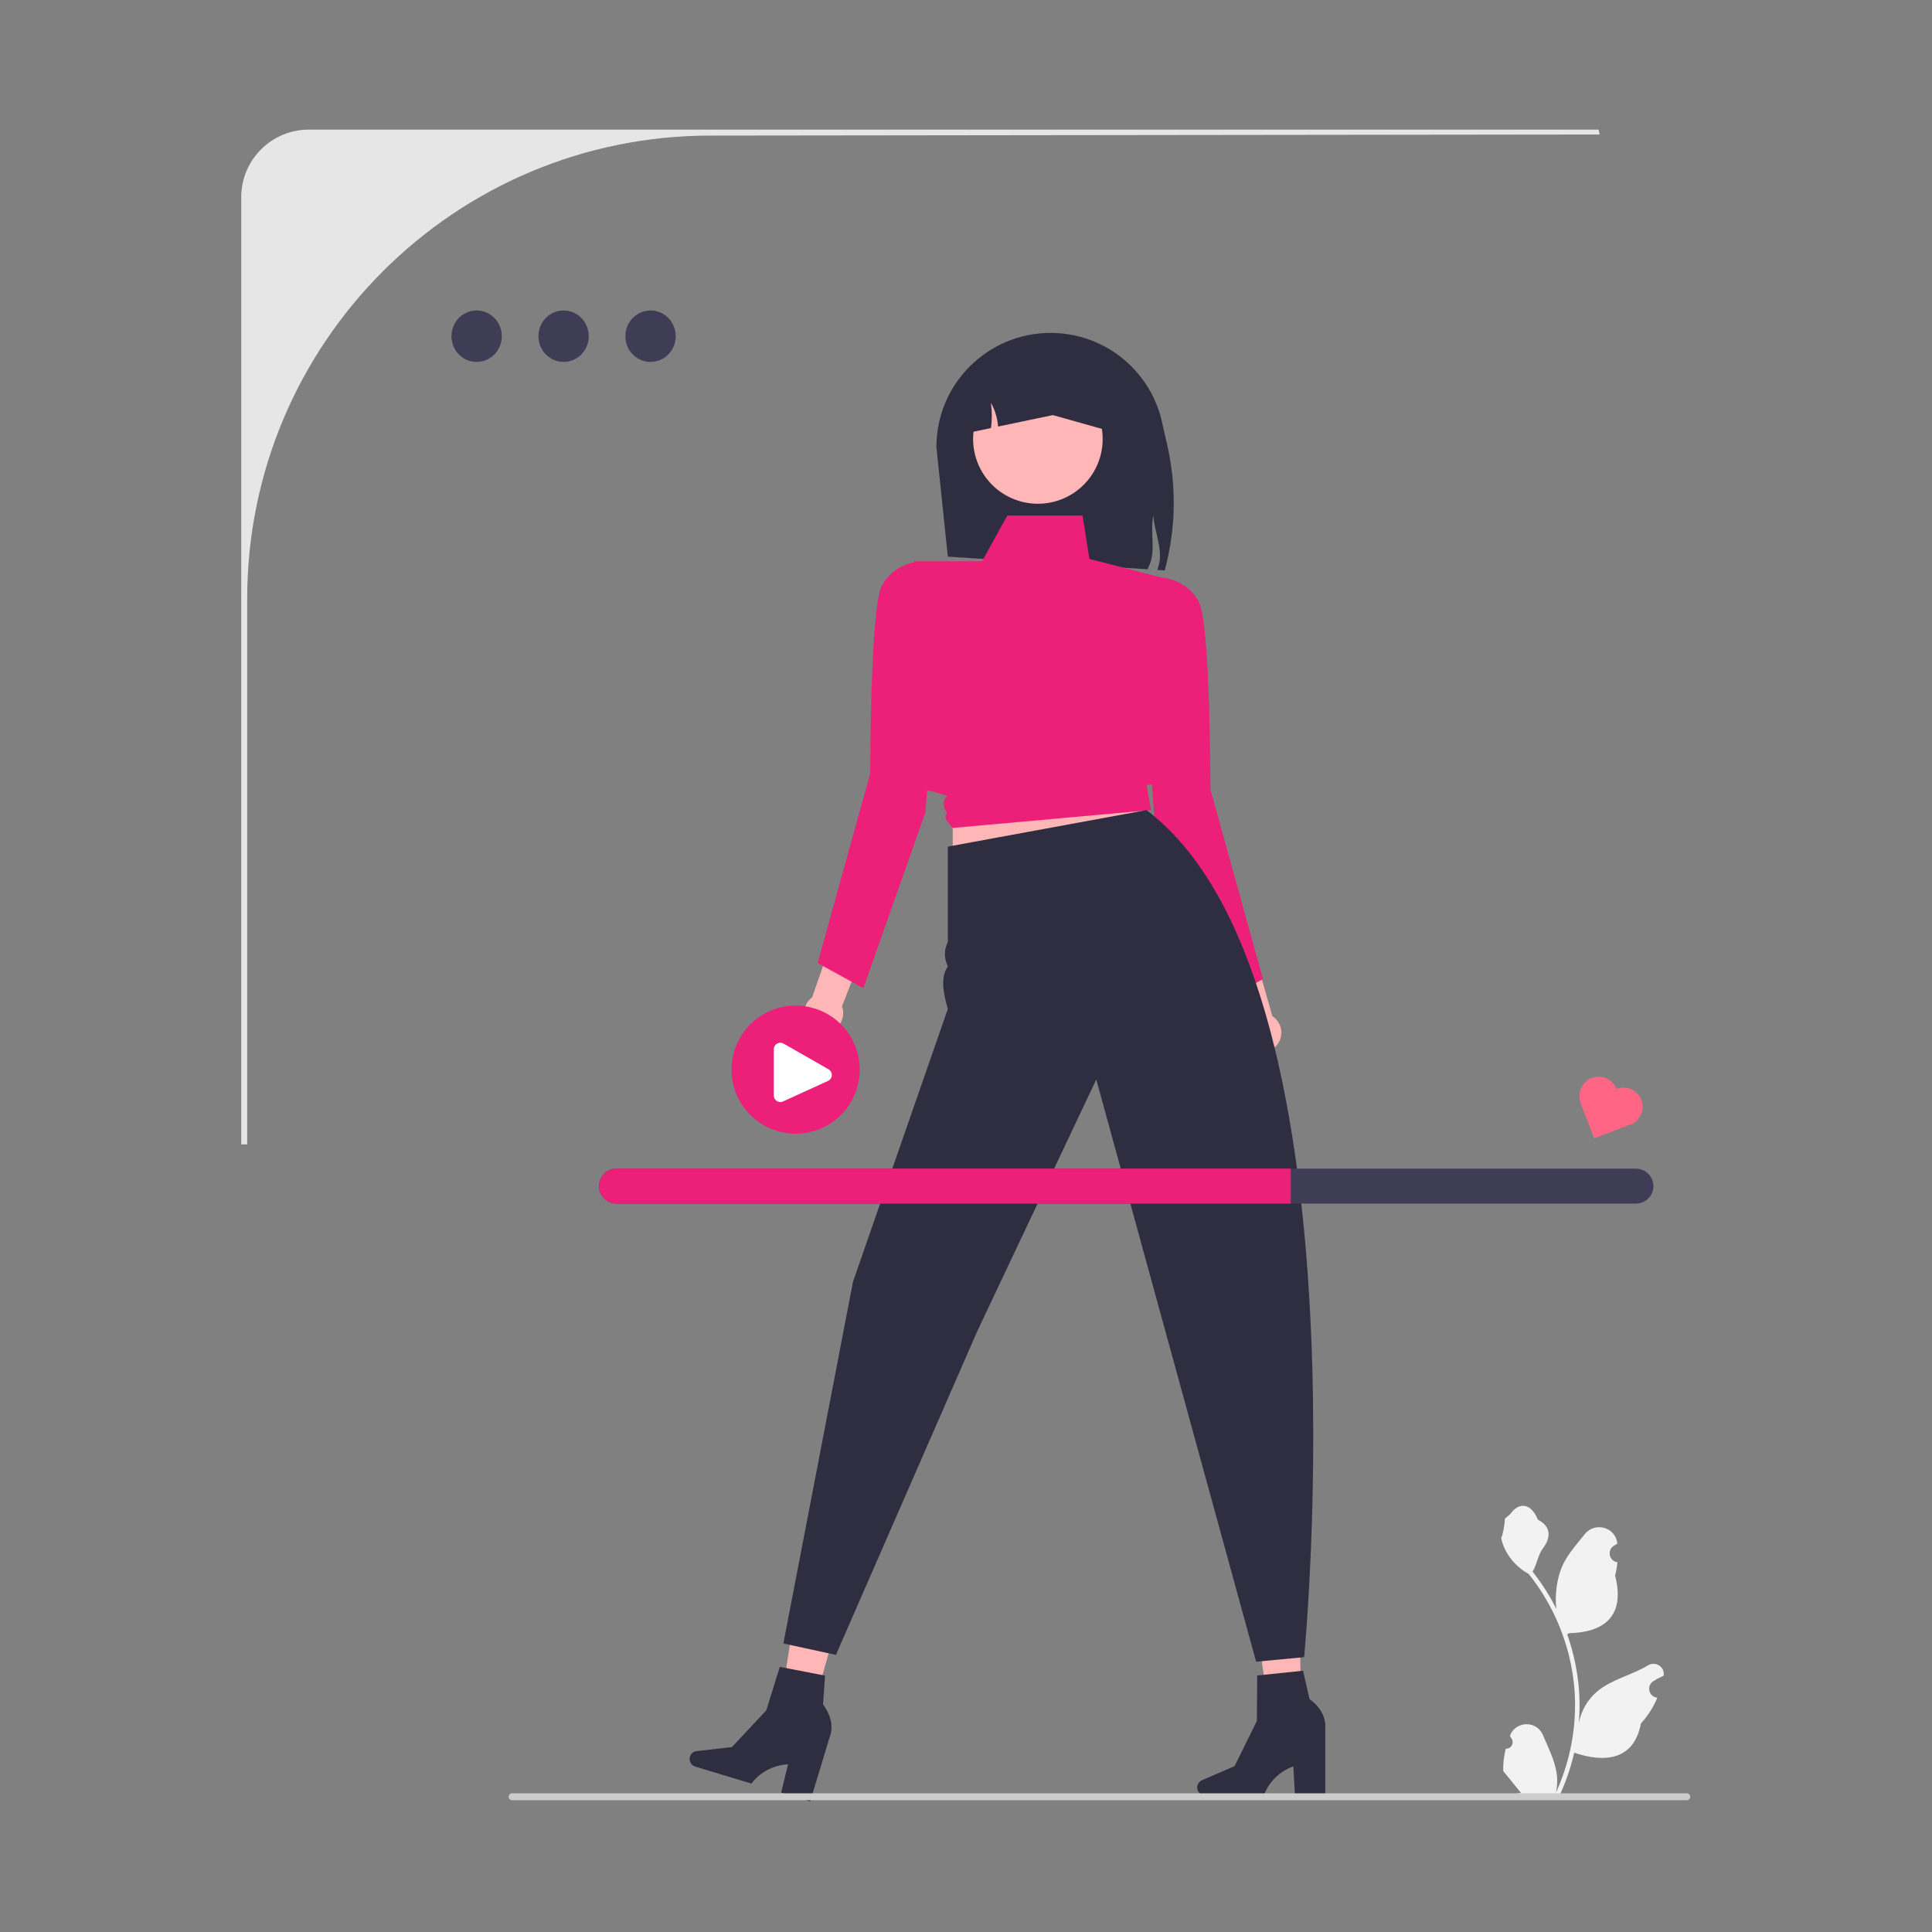 <svg xmlns="http://www.w3.org/2000/svg" xmlns:xlink="http://www.w3.org/1999/xlink" width="500" zoomAndPan="magnify" viewBox="0 0 375 375" height="500" preserveAspectRatio="xMidYMid meet" version="1.0"><rect x="0" y="0" width="375" height="375" fill="#808080" stroke="none"/><defs><clipPath id="237bb52e60"><path d="M 133 323 L 162 323 L 162 349.781 L 133 349.781 Z M 133 323 " clip-rule="nonzero"/></clipPath><clipPath id="6c9b77ec45"><path d="M 98 348 L 328.074 348 L 328.074 349.781 L 98 349.781 Z M 98 348 " clip-rule="nonzero"/></clipPath><clipPath id="5bfd243eaf"><path d="M 46.824 25.031 L 311 25.031 L 311 223 L 46.824 223 Z M 46.824 25.031 " clip-rule="nonzero"/></clipPath></defs><path fill="#ffb6b6" d="M 252.672 336.453 L 246.918 336.57 L 243.715 313.961 L 252.199 313.785 Z M 252.672 336.453 " fill-opacity="1" fill-rule="nonzero"/><path fill="#2f2e41" d="M 232.375 346.949 C 232.375 347.801 233.066 348.492 233.914 348.492 L 245.328 348.492 C 245.328 348.492 246.453 344.539 251.031 342.84 L 251.348 348.492 L 257.238 348.492 L 257.238 335.277 C 257.238 335.277 257.629 332.398 254.359 329.914 C 251.086 327.43 254.207 329.914 254.207 329.914 L 252.918 324.289 L 244.02 325.207 L 243.957 334.035 L 239.637 342.801 L 233.305 345.539 C 232.742 345.781 232.375 346.336 232.375 346.949 Z M 232.375 346.949 " fill-opacity="1" fill-rule="nonzero"/><path fill="#ffb6b6" d="M 156.379 336.805 L 150.84 335.25 L 154.324 312.684 L 162.496 314.973 Z M 156.379 336.805 " fill-opacity="1" fill-rule="nonzero"/><g clip-path="url(#237bb52e60)"><path fill="#2f2e41" d="M 133.914 340.977 C 133.668 341.789 134.125 342.648 134.941 342.895 L 145.863 346.199 C 145.863 346.199 148.086 342.742 152.961 342.441 L 151.625 347.941 L 157.262 349.648 L 161.09 337.004 C 161.09 337.004 162.301 334.363 159.887 331.035 C 157.477 327.711 159.742 330.992 159.742 330.992 L 160.141 325.234 L 151.359 323.535 L 148.738 331.969 L 142.066 339.105 L 135.211 339.891 C 134.602 339.961 134.09 340.387 133.914 340.977 Z M 133.914 340.977 " fill-opacity="1" fill-rule="nonzero"/></g><path fill="#2f2e41" d="M 226.082 110.707 L 224.652 110.617 C 224.754 110.266 224.855 109.922 224.949 109.57 C 225.742 106.633 223.996 102.891 223.867 100.07 C 223.191 103.051 224.344 106.723 223.152 109.555 C 223.02 109.867 222.887 110.184 222.746 110.492 L 183.973 108.047 L 181.754 86.773 C 181.754 74.539 191.68 64.617 203.918 64.617 C 209.332 64.617 214.293 66.559 218.141 69.773 C 221.988 72.996 224.727 77.5 225.699 82.625 C 226.281 85.719 229.934 96.223 226.082 110.707 Z M 226.082 110.707 " fill-opacity="1" fill-rule="nonzero"/><path fill="#ffb6b6" d="M 157.637 193.578 L 161.359 182.875 L 167.77 184.148 L 163.434 195.324 C 163.559 195.668 163.641 196.035 163.66 196.418 C 163.781 198.508 162.184 200.301 160.094 200.422 C 158.004 200.543 156.207 198.945 156.086 196.855 C 156.012 195.523 156.633 194.312 157.637 193.578 Z M 157.637 193.578 " fill-opacity="1" fill-rule="nonzero"/><path fill="#ffb6b6" d="M 241.289 199.344 L 237.801 188.566 L 243.68 185.711 L 246.965 197.238 C 247.273 197.438 247.559 197.684 247.809 197.977 C 249.164 199.57 248.973 201.965 247.379 203.32 C 245.781 204.68 243.391 204.488 242.031 202.891 C 241.164 201.875 240.934 200.535 241.289 199.344 Z M 241.289 199.344 " fill-opacity="1" fill-rule="nonzero"/><path fill="#ffb6b6" d="M 184.922 150.426 L 184.922 168.723 L 224.879 163.824 L 213.672 141.285 Z M 184.922 150.426 " fill-opacity="1" fill-rule="nonzero"/><path fill="#ec2079" d="M 210.125 100.07 L 195.52 100.07 L 190.621 108.934 L 177.426 108.934 C 177.426 108.934 171.559 152.363 179.098 153.25 L 181.312 153.691 L 183.828 154.484 C 182.902 155.453 183.047 156.609 183.828 157.879 C 183.027 158.574 183.902 159.621 184.961 160.703 L 223.422 157.238 L 222.535 152.363 C 222.535 152.363 227.855 152.363 225.641 146.16 L 225.641 112.148 L 211.453 108.488 Z M 210.125 100.07 " fill-opacity="1" fill-rule="nonzero"/><path fill="#ec2079" d="M 220.766 114.695 L 225.738 112.148 C 225.738 112.148 230.516 112.477 232.73 116.91 C 234.949 121.34 234.949 153.25 234.949 153.25 L 245.145 190.031 L 236.277 194.906 L 224.227 160.785 Z M 220.766 114.695 " fill-opacity="1" fill-rule="nonzero"/><path fill="#ec2079" d="M 183.086 111.594 L 178.113 109.047 C 178.113 109.047 173.332 109.375 171.117 113.809 C 168.902 118.238 168.902 150.148 168.902 150.148 L 158.707 186.93 L 167.57 191.805 L 179.621 157.68 Z M 183.086 111.594 " fill-opacity="1" fill-rule="nonzero"/><path fill="#2f2e41" d="M 222.535 157.238 L 183.973 164.328 L 183.973 182.875 C 183.219 184.309 183.215 185.883 183.973 187.594 C 182.527 189.637 183.047 192.633 183.973 195.828 L 165.566 248.781 L 152.055 318.996 L 162.25 321.211 L 189.734 258.281 L 212.785 209.531 L 243.812 322.539 L 253.125 321.652 C 253.125 321.652 265.977 190.031 222.535 157.238 Z M 222.535 157.238 " fill-opacity="1" fill-rule="nonzero"/><path fill="#ffb6b6" d="M 214.027 85.207 C 214.027 86.035 213.945 86.852 213.785 87.66 C 213.625 88.469 213.387 89.258 213.07 90.02 C 212.754 90.781 212.367 91.504 211.91 92.191 C 211.449 92.879 210.93 93.512 210.344 94.098 C 209.762 94.68 209.125 95.203 208.438 95.66 C 207.754 96.117 207.027 96.508 206.266 96.82 C 205.504 97.137 204.715 97.375 203.906 97.539 C 203.098 97.699 202.277 97.777 201.453 97.777 C 200.629 97.777 199.809 97.699 199 97.539 C 198.191 97.375 197.406 97.137 196.641 96.82 C 195.879 96.508 195.152 96.117 194.469 95.66 C 193.781 95.203 193.145 94.68 192.562 94.098 C 191.977 93.512 191.457 92.879 191 92.191 C 190.539 91.504 190.152 90.781 189.836 90.02 C 189.52 89.258 189.281 88.469 189.121 87.66 C 188.961 86.852 188.879 86.035 188.879 85.207 C 188.879 84.383 188.961 83.566 189.121 82.754 C 189.281 81.945 189.52 81.16 189.836 80.398 C 190.152 79.633 190.539 78.91 191 78.223 C 191.457 77.539 191.977 76.902 192.562 76.32 C 193.145 75.734 193.781 75.215 194.469 74.754 C 195.152 74.297 195.879 73.91 196.641 73.594 C 197.402 73.277 198.191 73.039 199 72.879 C 199.809 72.719 200.629 72.637 201.453 72.637 C 202.277 72.637 203.098 72.719 203.906 72.879 C 204.715 73.039 205.504 73.277 206.266 73.594 C 207.027 73.91 207.754 74.297 208.438 74.754 C 209.125 75.215 209.762 75.734 210.344 76.32 C 210.93 76.902 211.449 77.539 211.91 78.223 C 212.367 78.91 212.754 79.633 213.07 80.398 C 213.387 81.16 213.625 81.945 213.785 82.754 C 213.945 83.566 214.027 84.383 214.027 85.207 Z M 214.027 85.207 " fill-opacity="1" fill-rule="nonzero"/><path fill="#2f2e41" d="M 218.547 82.121 L 218.547 84.559 L 204.363 80.57 L 193.727 82.793 C 193.609 81.176 193.129 79.586 192.332 78.176 C 192.559 79.801 192.566 81.453 192.359 83.082 L 185.301 84.559 L 185.301 82.121 C 185.301 72.941 192.746 65.504 201.926 65.504 C 206.516 65.504 210.672 67.363 213.68 70.367 C 216.688 73.379 218.547 77.531 218.547 82.121 Z M 218.547 82.121 " fill-opacity="1" fill-rule="nonzero"/><path fill="#f2f2f2" d="M 292.262 339.426 C 293.43 339.496 294.074 338.047 293.191 337.203 L 293.102 336.852 C 293.113 336.824 293.125 336.797 293.137 336.77 C 294.316 333.953 298.32 333.973 299.492 336.793 C 300.531 339.293 301.855 341.801 302.18 344.449 C 302.328 345.617 302.262 346.805 302.004 347.953 C 304.438 342.633 305.719 336.824 305.719 330.984 C 305.719 329.516 305.641 328.051 305.477 326.586 C 305.34 325.387 305.152 324.199 304.914 323.02 C 303.609 316.645 300.785 310.574 296.715 305.504 C 294.758 304.434 293.125 302.762 292.141 300.758 C 291.785 300.035 291.508 299.258 291.375 298.465 C 291.598 298.492 292.215 295.102 292.047 294.895 C 292.359 294.422 292.914 294.188 293.254 293.73 C 294.938 291.445 297.262 291.844 298.477 294.949 C 301.066 296.254 301.09 298.422 299.5 300.508 C 298.488 301.836 298.352 303.629 297.465 305.051 C 297.555 305.168 297.648 305.281 297.742 305.398 C 299.414 307.543 300.863 309.852 302.082 312.273 C 301.738 309.582 302.246 306.336 303.117 304.242 C 304.105 301.859 305.957 299.852 307.59 297.793 C 309.547 295.316 313.566 296.395 313.91 299.535 C 313.914 299.562 313.918 299.594 313.922 299.625 C 313.68 299.762 313.441 299.906 313.211 300.059 C 311.887 300.934 312.344 302.984 313.91 303.227 L 313.945 303.23 C 313.859 304.105 313.707 304.969 313.488 305.82 C 315.582 313.91 311.062 316.859 304.613 316.992 C 304.469 317.062 304.332 317.137 304.188 317.207 C 304.844 319.047 305.363 320.934 305.754 322.848 C 306.098 324.539 306.34 326.246 306.477 327.961 C 306.645 330.125 306.629 332.301 306.445 334.465 L 306.457 334.387 C 306.922 332.008 308.215 329.785 310.09 328.242 C 312.887 325.945 316.836 325.102 319.852 323.254 C 321.305 322.367 323.164 323.516 322.914 325.199 L 322.898 325.277 C 322.449 325.461 322.012 325.672 321.59 325.91 C 321.348 326.047 321.109 326.191 320.879 326.344 C 319.555 327.219 320.012 329.27 321.578 329.512 L 321.613 329.516 C 321.641 329.52 321.66 329.523 321.688 329.527 C 320.918 331.355 319.844 333.055 318.5 334.52 C 317.191 341.582 311.57 342.254 305.559 340.195 L 305.555 340.195 C 304.898 343.059 303.938 345.855 302.703 348.52 L 292.516 348.52 C 292.48 348.406 292.445 348.289 292.414 348.176 C 293.355 348.234 294.305 348.18 295.23 348.008 C 294.477 347.082 293.719 346.145 292.965 345.219 C 292.945 345.199 292.93 345.184 292.918 345.164 C 292.535 344.688 292.145 344.219 291.762 343.742 C 291.738 342.285 291.914 340.832 292.258 339.426 Z M 292.262 339.426 " fill-opacity="1" fill-rule="nonzero"/><g clip-path="url(#6c9b77ec45)"><path fill="#cccccc" d="M 98.727 348.75 C 98.727 349.121 99.027 349.422 99.398 349.422 L 327.402 349.422 C 327.773 349.422 328.074 349.121 328.074 348.75 C 328.074 348.375 327.773 348.078 327.402 348.078 L 99.398 348.078 C 99.027 348.078 98.727 348.375 98.727 348.75 Z M 98.727 348.75 " fill-opacity="1" fill-rule="nonzero"/></g><g clip-path="url(#5bfd243eaf)"><path fill="#e6e6e6" d="M 59.934 25.16 C 52.695 25.16 46.824 31.031 46.824 38.27 L 46.824 222.125 L 47.98 222.125 L 47.98 116.238 C 47.98 66.578 88.25 26.316 137.926 26.316 L 310.488 26.105 L 310.277 25.16 Z M 59.934 25.16 " fill-opacity="1" fill-rule="nonzero"/></g><path fill="#3f3d56" d="M 97.398 65.258 C 97.398 68.016 95.211 70.25 92.516 70.25 C 89.816 70.25 87.629 68.016 87.629 65.258 C 87.629 62.5 89.816 60.262 92.516 60.262 C 95.211 60.262 97.398 62.5 97.398 65.258 Z M 97.398 65.258 " fill-opacity="1" fill-rule="nonzero"/><path fill="#3f3d56" d="M 114.277 65.258 C 114.277 68.016 112.09 70.25 109.391 70.25 C 106.695 70.25 104.508 68.016 104.508 65.258 C 104.508 62.5 106.695 60.262 109.391 60.262 C 112.09 60.262 114.277 62.5 114.277 65.258 Z M 114.277 65.258 " fill-opacity="1" fill-rule="nonzero"/><path fill="#3f3d56" d="M 131.156 65.258 C 131.156 68.016 128.969 70.25 126.27 70.25 C 123.57 70.25 121.383 68.016 121.383 65.258 C 121.383 62.5 123.57 60.262 126.27 60.262 C 128.969 60.262 131.156 62.5 131.156 65.258 Z M 131.156 65.258 " fill-opacity="1" fill-rule="nonzero"/><path fill="#3f3d56" d="M 317.535 226.832 L 119.66 226.832 C 117.789 226.832 116.27 228.355 116.27 230.227 C 116.27 232.098 117.789 233.617 119.66 233.617 L 317.535 233.617 C 319.406 233.617 320.926 232.098 320.926 230.227 C 320.926 228.355 319.406 226.832 317.535 226.832 Z M 317.535 226.832 " fill-opacity="1" fill-rule="nonzero"/><path fill="#ec2079" d="M 250.539 226.832 L 250.539 233.617 L 119.66 233.617 C 117.789 233.617 116.27 232.098 116.27 230.227 C 116.27 228.355 117.789 226.832 119.66 226.832 Z M 250.539 226.832 " fill-opacity="1" fill-rule="nonzero"/><path fill="#ec2079" d="M 166.867 207.617 C 166.867 208.434 166.789 209.242 166.629 210.043 C 166.469 210.844 166.234 211.621 165.922 212.375 C 165.609 213.129 165.227 213.844 164.773 214.523 C 164.316 215.203 163.801 215.832 163.227 216.41 C 162.648 216.984 162.02 217.5 161.34 217.957 C 160.66 218.41 159.945 218.793 159.191 219.105 C 158.434 219.418 157.656 219.652 156.855 219.812 C 156.055 219.973 155.246 220.051 154.43 220.051 C 153.613 220.051 152.805 219.973 152.004 219.812 C 151.203 219.652 150.426 219.418 149.672 219.105 C 148.914 218.793 148.199 218.41 147.52 217.957 C 146.84 217.5 146.211 216.984 145.637 216.41 C 145.059 215.832 144.543 215.203 144.09 214.523 C 143.633 213.844 143.25 213.129 142.938 212.375 C 142.625 211.621 142.391 210.844 142.23 210.043 C 142.07 209.242 141.992 208.434 141.992 207.617 C 141.992 206.801 142.07 205.992 142.23 205.191 C 142.391 204.391 142.625 203.613 142.938 202.859 C 143.25 202.102 143.633 201.387 144.09 200.707 C 144.543 200.027 145.059 199.402 145.637 198.824 C 146.211 198.246 146.84 197.73 147.52 197.277 C 148.199 196.824 148.914 196.441 149.672 196.129 C 150.426 195.816 151.203 195.578 152.004 195.422 C 152.805 195.262 153.613 195.18 154.43 195.18 C 155.246 195.18 156.055 195.262 156.855 195.422 C 157.656 195.578 158.434 195.816 159.191 196.129 C 159.945 196.441 160.66 196.824 161.34 197.277 C 162.02 197.73 162.648 198.246 163.227 198.824 C 163.801 199.402 164.316 200.027 164.773 200.707 C 165.227 201.387 165.609 202.102 165.922 202.859 C 166.234 203.613 166.469 204.391 166.629 205.191 C 166.789 205.992 166.867 206.801 166.867 207.617 Z M 166.867 207.617 " fill-opacity="1" fill-rule="nonzero"/><path fill="#ffffff" d="M 151.457 213.906 C 151.219 213.906 150.98 213.84 150.773 213.703 C 150.406 213.469 150.191 213.07 150.191 212.637 L 150.191 203.664 C 150.191 203.207 150.426 202.797 150.82 202.566 C 151.219 202.336 151.691 202.336 152.09 202.562 L 160.816 207.547 C 161.23 207.785 161.477 208.23 161.453 208.707 C 161.434 209.184 161.148 209.605 160.715 209.805 L 151.988 213.789 C 151.816 213.867 151.637 213.906 151.457 213.906 Z M 151.457 213.906 " fill-opacity="1" fill-rule="nonzero"/><path fill="#ff6584" d="M 313.766 211.359 C 313.02 209.441 310.863 208.492 308.945 209.234 C 307.047 209.973 306.098 212.094 306.801 214 L 306.746 214.02 L 309.441 220.961 L 315.832 218.484 C 316.043 218.441 316.254 218.383 316.461 218.301 C 318.379 217.559 319.328 215.398 318.586 213.484 C 317.84 211.566 315.684 210.613 313.766 211.359 Z M 313.766 211.359 " fill-opacity="1" fill-rule="nonzero"/></svg>